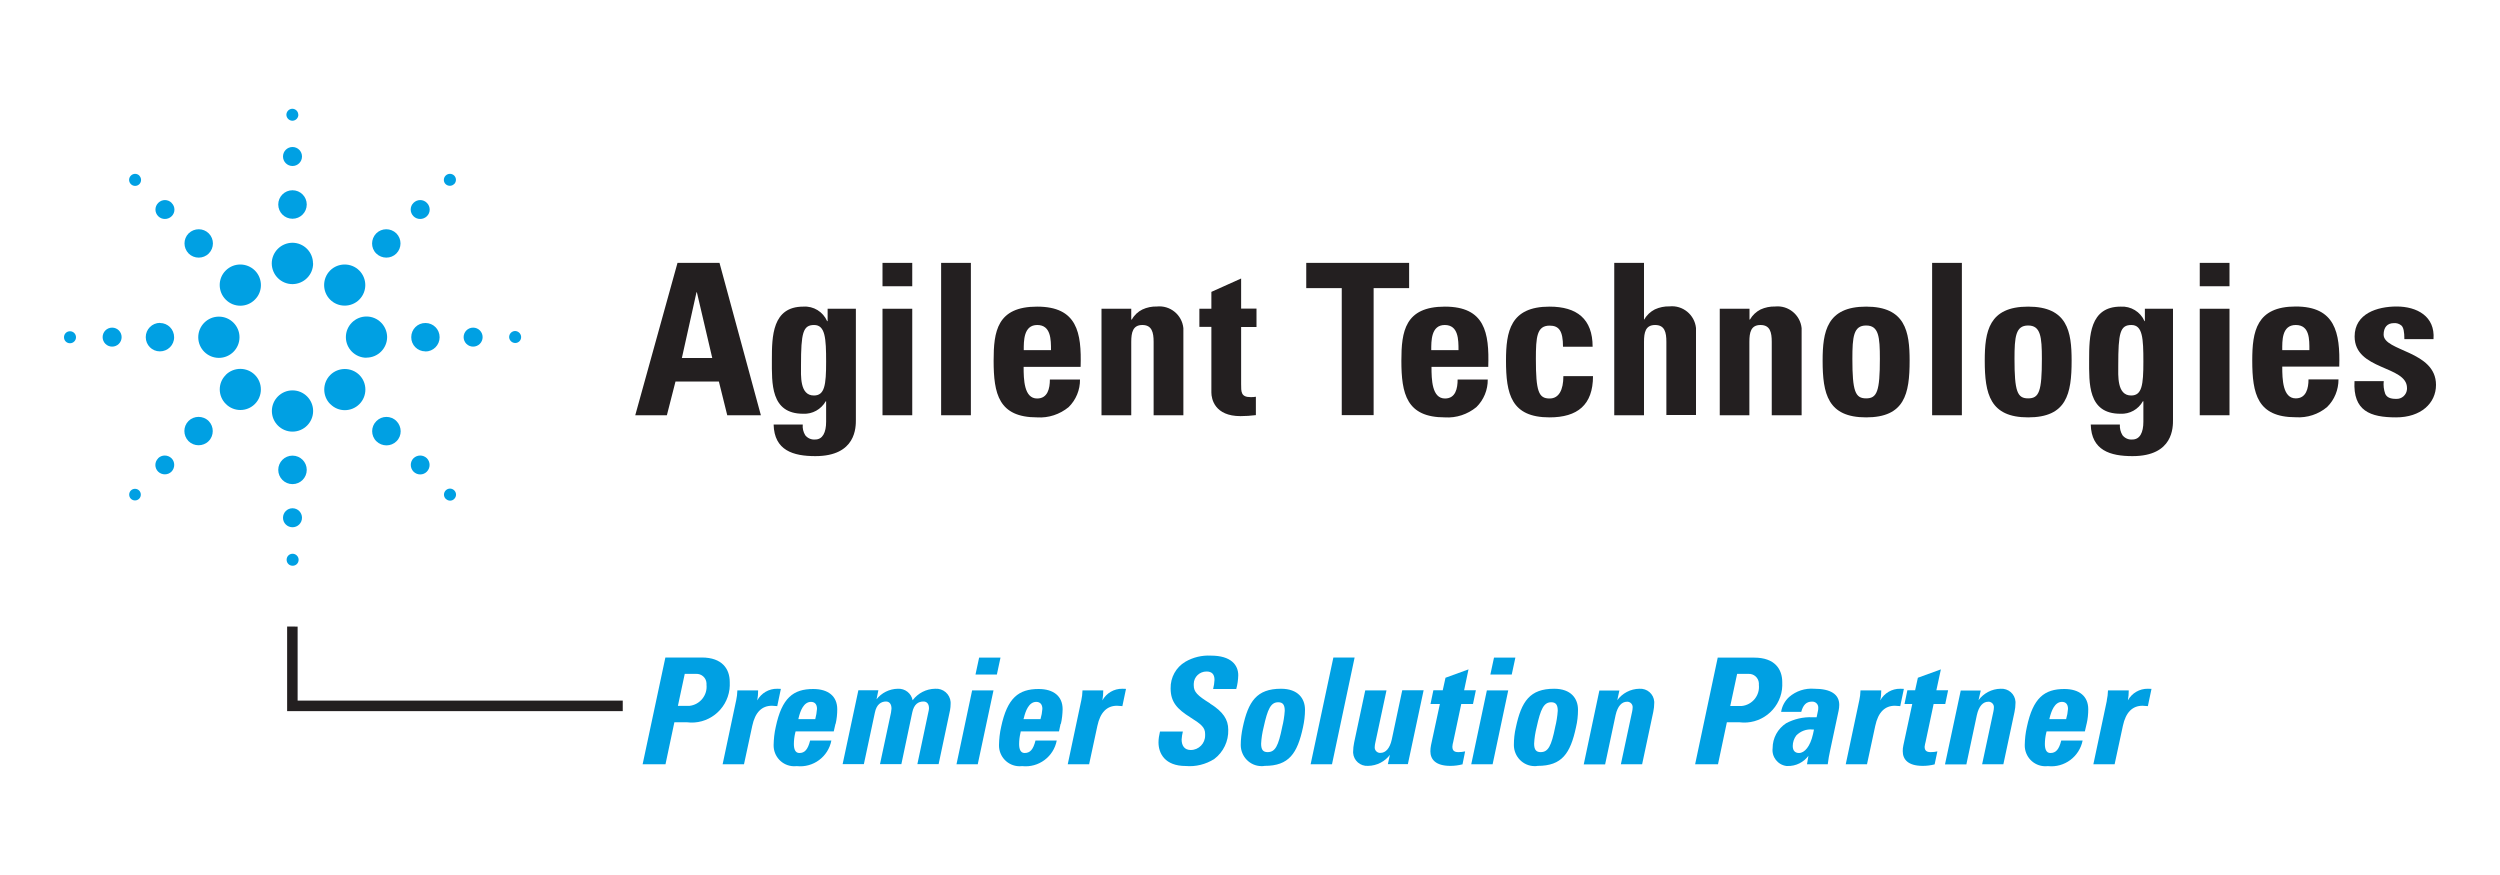 <?xml version="1.0" encoding="UTF-8"?>
<svg id="Layer_1" data-name="Layer 1" xmlns="http://www.w3.org/2000/svg" viewBox="0 0 200 70">
  <defs>
    <style>
      .cls-1 {
        fill: none;
      }

      .cls-1, .cls-2, .cls-3 {
        stroke-width: 0px;
      }

      .cls-2 {
        fill: #00a0e3;
      }

      .cls-3 {
        fill: #231f20;
      }
    </style>
  </defs>
  <g id="Group_242" data-name="Group 242">
    <g id="Group_175" data-name="Group 175">
      <g id="Group_174" data-name="Group 174">
        <g id="Group_173" data-name="Group 173">
          <g id="Group_172" data-name="Group 172">
            <path id="Path_275" data-name="Path 275" class="cls-2" d="M138.42,56.48l.55-2.57h.89c.44-.03.82.3.85.74,0,.04,0,.09,0,.14.09.85-.53,1.6-1.37,1.69-.04,0-.07,0-.11,0h-.8ZM137.42,52.6l-1.81,8.54h1.83l.71-3.36h.99c1.67.22,3.2-.96,3.42-2.63.02-.19.03-.39.02-.58,0-1.03-.59-1.96-2.24-1.96h-2.9Z"/>
            <path id="Path_276" data-name="Path 276" class="cls-2" d="M145.12,58.35l-.08.38c-.22.98-.67,1.51-1.12,1.51-.29,0-.5-.16-.5-.56,0-.3.1-.6.28-.84.34-.35.82-.53,1.3-.48h.12ZM144.68,60.42s-.08.45-.12.72h1.66c.05-.38.11-.77.2-1.15l.67-3.14c.03-.15.05-.31.05-.46,0-.85-.69-1.29-2-1.29-.73-.06-1.46.18-2.01.66-.34.31-.57.73-.64,1.19h1.61c.15-.56.41-.82.85-.82.26-.02.49.17.51.43,0,.02,0,.05,0,.07,0,.07,0,.15-.02.22l-.11.53h-.36c-.72-.03-1.44.14-2.08.48-.67.44-1.08,1.18-1.08,1.99-.09.7.41,1.34,1.11,1.43.03,0,.05,0,.08,0,.67.02,1.31-.3,1.7-.85h0Z"/>
            <path id="Path_277" data-name="Path 277" class="cls-2" d="M148.74,56.05c.06-.27.09-.54.1-.82h1.66c0,.27-.02.54-.08.8.32-.58.93-.94,1.6-.93.05,0,.24.01.29.01l-.29,1.38c-.2-.01-.37-.03-.43-.03-.8,0-1.34.52-1.57,1.61l-.66,3.07h-1.7l1.08-5.1Z"/>
            <path id="Path_278" data-name="Path 278" class="cls-2" d="M154.77,61.15c-.31.08-.63.12-.95.12-1.18,0-1.6-.52-1.6-1.17,0-.16.01-.32.05-.48l.71-3.3h-.62l.23-1.1h.62l.22-1,1.84-.67-.36,1.67h.94l-.23,1.1h-.93l-.64,3.02c-.04.13-.06.26-.08.4,0,.32.17.43.49.43.18,0,.36-.02.53-.06l-.22,1.04Z"/>
            <path id="Path_279" data-name="Path 279" class="cls-2" d="M158.27,56.03c.41-.57,1.07-.92,1.78-.93.62-.04,1.15.42,1.19,1.04,0,.03,0,.05,0,.08,0,.25-.03.5-.08.74l-.89,4.18h-1.7l.9-4.21c.02-.1.04-.2.04-.3.03-.24-.13-.45-.37-.49-.03,0-.06,0-.09,0-.4,0-.74.34-.9,1.06l-.84,3.95h-1.71l1.26-5.91h1.6l-.18.79Z"/>
            <path id="Path_280" data-name="Path 280" class="cls-2" d="M163.95,57.53l.02-.1c.14-.55.4-1.28.99-1.28.29,0,.48.18.48.56-.02.28-.07.55-.15.82h-1.35ZM166.93,57.91c.09-.38.13-.78.13-1.17,0-1.05-.73-1.62-1.91-1.62-1.6,0-2.51.71-3,3.04-.11.47-.16.95-.17,1.44-.02.92.7,1.68,1.62,1.7.08,0,.16,0,.24-.01,1.31.14,2.51-.75,2.77-2.05h-1.71c-.18.72-.43,1-.87,1-.33,0-.44-.31-.44-.72,0-.3.04-.61.11-.9l.03-.11h3.06l.14-.61Z"/>
            <path id="Path_281" data-name="Path 281" class="cls-2" d="M168.54,56.05c.06-.27.09-.54.1-.82h1.66c0,.27-.02.54-.07.8.32-.58.93-.94,1.6-.93.05,0,.24.01.29.01l-.29,1.38c-.2-.01-.36-.03-.43-.03-.8,0-1.34.52-1.57,1.61l-.66,3.07h-1.7l1.08-5.1Z"/>
          </g>
          <path id="Path_282" data-name="Path 282" class="cls-2" d="M54.23,56.48l.55-2.57h.89c.44-.03.82.3.85.74,0,.04,0,.09,0,.13.09.84-.53,1.6-1.37,1.69-.04,0-.08,0-.11,0h-.8ZM53.23,52.6l-1.82,8.54h1.83l.71-3.36h.99c1.67.22,3.2-.96,3.42-2.64.02-.19.03-.39.02-.58,0-1.03-.59-1.96-2.24-1.96h-2.9Z"/>
          <path id="Path_283" data-name="Path 283" class="cls-2" d="M58.89,56.05c.06-.27.09-.54.1-.82h1.66c0,.27-.02.54-.07.8.32-.58.93-.94,1.6-.93.05,0,.24.01.29.01l-.29,1.38c-.2-.01-.36-.03-.43-.03-.8,0-1.34.52-1.57,1.61l-.66,3.07h-1.71l1.08-5.1Z"/>
          <path id="Path_284" data-name="Path 284" class="cls-2" d="M63.87,57.53l.02-.1c.13-.55.4-1.28.99-1.28.29,0,.48.18.48.56-.02.28-.07.55-.14.82h-1.35ZM66.85,57.91c.09-.38.13-.78.13-1.17,0-1.05-.73-1.62-1.92-1.62-1.6,0-2.51.71-3,3.04-.11.47-.16.96-.17,1.44-.02.92.7,1.68,1.62,1.7.08,0,.16,0,.24-.01,1.31.14,2.51-.75,2.76-2.05h-1.7c-.18.72-.43,1-.86,1-.33,0-.44-.31-.44-.72,0-.3.04-.61.11-.9l.03-.11h3.05l.14-.61Z"/>
          <path id="Path_285" data-name="Path 285" class="cls-2" d="M70.1,55.97c.41-.54,1.05-.86,1.73-.87.57-.03,1.07.36,1.18.92.43-.57,1.09-.91,1.8-.92.64-.05,1.19.43,1.24,1.06,0,.05,0,.1,0,.15,0,.18-.02.35-.05.52l-.91,4.3h-1.7l.88-4.16c.03-.1.04-.2.05-.3,0-.36-.17-.55-.44-.55-.4,0-.76.2-.9.88l-.87,4.13h-1.71l.88-4.12c.02-.11.03-.21.04-.32,0-.38-.18-.57-.44-.57-.39,0-.76.23-.89.89l-.88,4.12h-1.7l1.26-5.91h1.6l-.15.74Z"/>
          <path id="Path_286" data-name="Path 286" class="cls-2" d="M79.74,53.96h-1.7l.29-1.35h1.71l-.29,1.35ZM78.22,61.14h-1.7l1.25-5.91h1.71l-1.26,5.91Z"/>
          <path id="Path_287" data-name="Path 287" class="cls-2" d="M81.88,57.53l.03-.1c.13-.55.4-1.28.99-1.28.29,0,.49.18.49.56-.02.28-.07.55-.15.82h-1.35ZM84.87,57.91c.09-.38.13-.78.14-1.17,0-1.05-.73-1.62-1.92-1.62-1.6,0-2.51.71-3,3.04-.11.47-.16.96-.17,1.44-.02.92.7,1.68,1.62,1.7.08,0,.16,0,.24-.01,1.31.14,2.51-.75,2.76-2.05h-1.7c-.18.72-.43,1-.87,1-.33,0-.44-.31-.44-.72,0-.3.04-.61.11-.9l.02-.11h3.06l.13-.61Z"/>
          <path id="Path_288" data-name="Path 288" class="cls-2" d="M86.5,56.05c.06-.27.09-.54.1-.82h1.66c0,.27-.02.54-.07.8.32-.58.93-.94,1.6-.93.05,0,.24.01.29.01l-.29,1.38c-.2-.01-.36-.03-.43-.03-.8,0-1.34.52-1.57,1.61l-.66,3.07h-1.71l1.08-5.1Z"/>
          <path id="Path_289" data-name="Path 289" class="cls-2" d="M96.8,56.28c1.05.66,1.46,1.28,1.46,2.1.03.91-.39,1.79-1.12,2.34-.68.43-1.48.63-2.28.56-1.66,0-2.18-1-2.18-1.89,0-.29.05-.58.12-.87h1.83c-.05.21-.09.42-.1.64,0,.51.24.84.73.84.64,0,1.16-.53,1.15-1.17,0-.04,0-.07,0-.11,0-.52-.29-.77-1.18-1.33-1.05-.66-1.58-1.22-1.58-2.32-.02-.87.43-1.69,1.18-2.13.62-.36,1.33-.53,2.05-.49,1.6,0,2.18.75,2.18,1.57-.01.37-.06.74-.16,1.1h-1.85c.06-.24.1-.49.11-.73,0-.46-.22-.67-.64-.67-.55,0-1.01.43-1.02.98,0,.04,0,.08,0,.13,0,.54.31.82,1.3,1.44Z"/>
          <path id="Path_290" data-name="Path 290" class="cls-2" d="M102.57,58.19c-.3,1.46-.54,1.98-1.16,1.98-.37,0-.52-.2-.52-.67.02-.44.09-.88.2-1.32.32-1.46.57-2,1.17-2,.37,0,.52.21.52.68-.03.44-.1.89-.21,1.32ZM104.24,58.18c.1-.46.16-.93.16-1.4,0-.89-.55-1.68-1.92-1.68-1.94,0-2.62,1.01-3.06,3.09-.1.46-.16.94-.16,1.41,0,.92.73,1.68,1.65,1.69.09,0,.18,0,.27-.02,1.94,0,2.61-1,3.06-3.09h0Z"/>
          <path id="Path_291" data-name="Path 291" class="cls-2" d="M106.56,61.14h-1.71l1.82-8.54h1.7l-1.81,8.54Z"/>
          <path id="Path_292" data-name="Path 292" class="cls-2" d="M111.22,60.35c-.41.57-1.07.91-1.78.92-.62.04-1.15-.43-1.19-1.04,0-.02,0-.05,0-.08,0-.25.03-.5.08-.74l.89-4.18h1.7l-.9,4.21c-.02.1-.04.2-.04.3-.03.24.13.45.37.49.03,0,.06,0,.09,0,.4,0,.74-.34.9-1.06l.84-3.95h1.71l-1.26,5.91h-1.6l.17-.79Z"/>
          <path id="Path_293" data-name="Path 293" class="cls-2" d="M116.98,61.15c-.31.08-.63.12-.95.12-1.18,0-1.6-.52-1.6-1.17,0-.16.02-.32.05-.48l.71-3.3h-.75l.23-1.1h.75l.22-1,1.84-.67-.35,1.67h.94l-.23,1.1h-.94l-.64,3.02c-.04.13-.06.26-.07.4,0,.32.17.43.48.43.18,0,.36-.02.54-.06l-.21,1.04Z"/>
          <path id="Path_294" data-name="Path 294" class="cls-2" d="M120.93,53.96h-1.7l.29-1.35h1.71l-.29,1.35ZM119.41,61.14h-1.71l1.25-5.91h1.71l-1.25,5.91Z"/>
          <path id="Path_295" data-name="Path 295" class="cls-2" d="M124.41,58.19c-.3,1.46-.54,1.98-1.16,1.98-.36,0-.52-.2-.52-.67.02-.44.09-.88.2-1.32.32-1.46.57-2,1.17-2,.37,0,.52.21.52.68-.03.44-.1.89-.21,1.32ZM126.08,58.18c.11-.46.16-.93.16-1.4,0-.89-.55-1.68-1.91-1.68-1.94,0-2.62,1.01-3.06,3.09-.11.46-.16.94-.16,1.41,0,.92.73,1.68,1.65,1.69.09,0,.17,0,.26-.02,1.94,0,2.61-1,3.06-3.09h0Z"/>
          <path id="Path_296" data-name="Path 296" class="cls-2" d="M129.37,56.03c.41-.57,1.07-.92,1.78-.93.62-.04,1.15.42,1.19,1.04,0,.03,0,.05,0,.08,0,.25-.03.5-.08.74l-.89,4.18h-1.7l.9-4.21c.02-.1.04-.2.04-.3.03-.24-.13-.45-.37-.49-.03,0-.06,0-.09,0-.4,0-.74.34-.9,1.06l-.84,3.95h-1.71l1.25-5.91h1.6l-.17.79Z"/>
        </g>
      </g>
    </g>
    <g id="Group_177" data-name="Group 177">
      <path id="Path_297" data-name="Path 297" class="cls-3" d="M56.98,28.64h-2.43l1.17-5.26h.03l1.23,5.26ZM53.35,33.22l.69-2.7h3.47l.67,2.7h2.69l-3.31-12.19h-3.36l-3.38,12.19h2.51"/>
      <path id="Path_298" data-name="Path 298" class="cls-3" d="M64.08,29.22c0-2.6.16-3.22,1.05-3.22s.96,1.06.96,2.94-.12,2.7-.98,2.7c-1.15,0-1.03-1.62-1.03-2.41ZM66.21,24.7v.99h-.04c-.33-.75-1.09-1.22-1.91-1.16-2.48,0-2.51,2.38-2.51,4.25s-.12,4.32,2.5,4.32c.74.04,1.44-.35,1.81-1h.03v1.64c0,.86-.28,1.42-.87,1.42-.31.03-.61-.1-.8-.34-.16-.26-.23-.56-.2-.86h-2.33c.05,2.08,1.57,2.53,3.34,2.53,3.27,0,3.24-2.33,3.24-2.92v-8.87h-2.26"/>
      <path id="Path_299" data-name="Path 299" class="cls-3" d="M72.98,24.7v8.52h-2.38v-8.52h2.38ZM72.98,21.03v1.87h-2.38v-1.87h2.38Z"/>
      <rect id="Rectangle_31" data-name="Rectangle 31" class="cls-3" x="75.29" y="21.03" width="2.38" height="12.19"/>
      <path id="Path_300" data-name="Path 300" class="cls-3" d="M81.9,28.01c0-.73-.02-2.01,1.08-2.01s1.1,1.18,1.1,2.01h-2.18ZM86.45,29.34c.08-2.73-.27-4.81-3.48-4.81s-3.48,1.99-3.48,4.32c0,2.66.4,4.54,3.48,4.54.91.06,1.81-.24,2.52-.82.59-.58.92-1.38.91-2.21h-2.41c0,.71-.17,1.52-1.02,1.52-1.05,0-1.08-1.52-1.08-2.53h4.55"/>
      <path id="Path_301" data-name="Path 301" class="cls-3" d="M90.52,25.56h.03c.19-.35.49-.63.84-.8.36-.17.76-.25,1.16-.24,1.06-.11,2.01.66,2.12,1.73,0,.04,0,.09,0,.13v6.84h-2.38v-5.87c0-.76-.14-1.35-.9-1.35s-.89.59-.89,1.35v5.87h-2.38v-8.52h2.38v.86"/>
      <path id="Path_302" data-name="Path 302" class="cls-3" d="M95.95,24.7h.96v-1.35l2.38-1.07v2.41h1.23v1.47h-1.23v4.55c0,.64-.02,1.06.76,1.06.14,0,.28,0,.42-.03v1.47c-.41.05-.82.08-1.23.08-2.06,0-2.33-1.37-2.33-1.89v-5.25h-.96v-1.47"/>
      <path id="Path_303" data-name="Path 303" class="cls-3" d="M112.73,21.03v2.02h-2.84v10.16h-2.55v-10.16h-2.84v-2.02h8.23"/>
      <path id="Path_304" data-name="Path 304" class="cls-3" d="M114.5,28.01c0-.73-.02-2.01,1.08-2.01s1.1,1.18,1.1,2.01h-2.18ZM119.06,29.34c.09-2.73-.27-4.81-3.47-4.81s-3.48,1.99-3.48,4.32c0,2.66.41,4.54,3.48,4.54.91.06,1.81-.24,2.52-.82.59-.58.92-1.38.91-2.21h-2.41c0,.71-.16,1.52-1.01,1.52-1.05,0-1.08-1.52-1.08-2.53h4.55"/>
      <path id="Path_305" data-name="Path 305" class="cls-3" d="M125.04,27.74c0-1.27-.32-1.69-1.07-1.69-1.02,0-1.1.9-1.1,2.67,0,2.6.22,3.16,1.1,3.16.74,0,1.1-.68,1.1-1.79h2.37c0,2.31-1.25,3.3-3.48,3.3-3.07,0-3.48-1.87-3.48-4.54,0-2.33.34-4.32,3.48-4.32,2.19,0,3.45.98,3.45,3.21h-2.38"/>
      <path id="Path_306" data-name="Path 306" class="cls-3" d="M133.31,33.22v-5.87c0-.76-.13-1.35-.9-1.35s-.89.59-.89,1.35v5.87h-2.38v-12.19h2.38v4.52h.03c.19-.35.49-.62.84-.8.37-.17.77-.25,1.17-.24,1.06-.11,2.01.67,2.12,1.73,0,.04,0,.08,0,.13v6.83h-2.38"/>
      <path id="Path_307" data-name="Path 307" class="cls-3" d="M139.96,25.56h.04c.19-.34.49-.62.84-.8.37-.17.77-.25,1.17-.24,1.06-.11,2.01.67,2.12,1.73,0,.04,0,.09,0,.13v6.84h-2.39v-5.87c0-.76-.13-1.35-.9-1.35s-.89.59-.89,1.35v5.87h-2.37v-8.52h2.38v.86"/>
      <path id="Path_308" data-name="Path 308" class="cls-3" d="M149.29,31.87c-.87,0-1.1-.56-1.1-3.16,0-1.77.09-2.67,1.1-2.67s1.1.9,1.1,2.67c0,2.6-.23,3.16-1.1,3.16ZM149.29,33.39c3.08,0,3.48-1.87,3.48-4.54,0-2.33-.34-4.32-3.48-4.32s-3.48,1.99-3.48,4.32c0,2.66.41,4.54,3.48,4.54"/>
      <rect id="Rectangle_32" data-name="Rectangle 32" class="cls-3" x="154.57" y="21.03" width="2.38" height="12.19"/>
      <path id="Path_309" data-name="Path 309" class="cls-3" d="M162.25,31.87c-.87,0-1.09-.56-1.09-3.16,0-1.77.09-2.67,1.09-2.67s1.1.9,1.1,2.67c0,2.6-.22,3.16-1.1,3.16ZM162.25,33.39c3.08,0,3.48-1.87,3.48-4.54,0-2.33-.33-4.32-3.48-4.32s-3.47,1.99-3.47,4.32c0,2.66.41,4.54,3.47,4.54"/>
      <path id="Path_310" data-name="Path 310" class="cls-3" d="M169.46,29.22c0-2.6.15-3.22,1.05-3.22s.96,1.06.96,2.94-.12,2.7-.98,2.7c-1.15,0-1.03-1.62-1.03-2.41ZM171.59,24.7v.99h-.03c-.33-.75-1.09-1.21-1.91-1.16-2.48,0-2.52,2.38-2.52,4.25s-.12,4.32,2.5,4.32c.74.04,1.44-.35,1.8-1h.04v1.64c0,.86-.28,1.42-.88,1.42-.3.03-.6-.1-.79-.34-.16-.26-.23-.56-.21-.86h-2.33c.05,2.08,1.57,2.53,3.34,2.53,3.28,0,3.24-2.33,3.24-2.92v-8.87h-2.26"/>
      <path id="Path_311" data-name="Path 311" class="cls-3" d="M178.36,24.7v8.52h-2.38v-8.52h2.38ZM178.36,21.03v1.87h-2.38v-1.87h2.38Z"/>
      <path id="Path_312" data-name="Path 312" class="cls-3" d="M184.75,28.01c0-.83.04-2.01-1.09-2.01s-1.08,1.28-1.08,2.01h2.18ZM182.58,29.34c0,1.01.04,2.53,1.08,2.53.84,0,1.02-.81,1.02-1.52h2.4c0,.83-.32,1.63-.91,2.21-.7.59-1.6.88-2.51.82-3.07,0-3.48-1.87-3.48-4.54,0-2.33.33-4.32,3.48-4.32s3.56,2.08,3.48,4.81h-4.56"/>
      <path id="Path_313" data-name="Path 313" class="cls-3" d="M190.7,30.48c-.04.35,0,.7.12,1.03.13.27.38.4.86.4.46.03.85-.32.88-.78,0-.03,0-.06,0-.09,0-1.81-4.19-1.4-4.19-4.12,0-1.84,1.82-2.4,3.36-2.4,1.62,0,3.09.78,2.95,2.61h-2.33c0-.59-.07-.94-.24-1.09-.17-.14-.38-.21-.6-.19-.53,0-.82.34-.82.92,0,1.35,4.19,1.28,4.19,4.02,0,1.48-1.22,2.6-3.19,2.6-2.08,0-3.46-.52-3.33-2.9h2.33"/>
      <path id="Path_314" data-name="Path 314" class="cls-3" d="M23.61,50.12h-.64v6.77h26.85v-.84h-26.01v-5.92h-.21"/>
      <g id="Group_176" data-name="Group 176">
        <path id="Path_315" data-name="Path 315" class="cls-2" d="M25.05,21.07c0,.91-.73,1.65-1.65,1.66-.91,0-1.65-.73-1.66-1.65,0-.91.73-1.65,1.65-1.66h0c.91,0,1.65.74,1.65,1.65"/>
        <path id="Path_316" data-name="Path 316" class="cls-2" d="M24.54,16.36c0,.63-.51,1.14-1.14,1.14-.63,0-1.14-.51-1.14-1.14,0-.63.51-1.14,1.14-1.14h0c.63,0,1.14.51,1.14,1.14"/>
        <path id="Path_317" data-name="Path 317" class="cls-2" d="M24.16,12.52c0,.42-.34.76-.76.76-.42,0-.76-.34-.76-.76,0-.42.34-.76.76-.76h0c.42,0,.76.34.76.76"/>
        <path id="Path_318" data-name="Path 318" class="cls-2" d="M23.87,9.17c0,.27-.21.48-.47.49-.26,0-.48-.21-.49-.47,0-.27.21-.48.47-.49h0c.26,0,.48.21.48.47"/>
        <path id="Path_319" data-name="Path 319" class="cls-2" d="M29.32,28.62c-.91,0-1.65-.74-1.65-1.65s.74-1.65,1.65-1.65c.91,0,1.64.74,1.65,1.64,0,.91-.74,1.65-1.65,1.65"/>
        <path id="Path_320" data-name="Path 320" class="cls-2" d="M34.03,28.11c-.63,0-1.14-.51-1.13-1.14,0-.63.51-1.14,1.14-1.13.63,0,1.13.51,1.13,1.14,0,.63-.51,1.14-1.14,1.14"/>
        <path id="Path_321" data-name="Path 321" class="cls-2" d="M37.85,27.73c-.42,0-.76-.34-.76-.76,0-.42.34-.76.76-.76.42,0,.76.34.76.76,0,.42-.34.76-.76.76h0"/>
        <path id="Path_322" data-name="Path 322" class="cls-2" d="M41.22,27.44c-.26,0-.48-.21-.49-.47,0-.27.21-.48.47-.49.26,0,.48.21.49.47,0,0,0,.01,0,.02,0,.26-.21.47-.47.47h0"/>
        <path id="Path_323" data-name="Path 323" class="cls-2" d="M21.75,32.88c0-.91.74-1.65,1.65-1.65s1.65.74,1.65,1.65c0,.91-.74,1.65-1.65,1.65-.91,0-1.65-.74-1.65-1.65h0"/>
        <path id="Path_324" data-name="Path 324" class="cls-2" d="M22.26,37.59c0-.63.51-1.14,1.14-1.14s1.14.51,1.14,1.14c0,.63-.51,1.14-1.14,1.14h0c-.63,0-1.14-.51-1.14-1.14h0"/>
        <path id="Path_325" data-name="Path 325" class="cls-2" d="M22.64,41.42c0-.42.34-.76.76-.76.42,0,.76.34.76.76,0,.42-.34.76-.76.76-.42,0-.76-.34-.76-.75,0,0,0,0,0,0"/>
        <path id="Path_326" data-name="Path 326" class="cls-2" d="M22.93,44.78c0-.27.21-.48.48-.48.26,0,.48.22.48.48,0,.27-.21.48-.48.48s-.48-.21-.48-.48h0"/>
        <path id="Path_327" data-name="Path 327" class="cls-2" d="M17.51,25.33c.91,0,1.65.74,1.65,1.65,0,.91-.74,1.65-1.65,1.65-.91,0-1.65-.74-1.65-1.65,0-.91.74-1.65,1.65-1.65"/>
        <path id="Path_328" data-name="Path 328" class="cls-2" d="M12.8,25.84c.63,0,1.13.51,1.13,1.14,0,.63-.51,1.13-1.14,1.13-.63,0-1.13-.51-1.13-1.14,0-.63.51-1.14,1.14-1.14"/>
        <path id="Path_329" data-name="Path 329" class="cls-2" d="M8.97,26.21c.42,0,.76.34.76.76s-.34.76-.76.76-.76-.34-.76-.76h0c0-.42.34-.76.76-.76"/>
        <path id="Path_330" data-name="Path 330" class="cls-2" d="M5.6,26.5c.26,0,.48.21.48.48,0,.26-.21.48-.48.48s-.48-.21-.48-.48.21-.48.48-.48h0"/>
        <path id="Path_331" data-name="Path 331" class="cls-2" d="M28.74,23.97c-.64.64-1.69.64-2.33,0s-.64-1.69,0-2.33,1.69-.64,2.33,0h0c.64.64.65,1.68,0,2.33,0,0,0,0,0,0"/>
        <path id="Path_332" data-name="Path 332" class="cls-2" d="M31.71,20.28c-.44.44-1.16.44-1.61,0s-.44-1.16,0-1.61c.44-.44,1.16-.44,1.61,0,.44.45.44,1.16,0,1.61"/>
        <path id="Path_333" data-name="Path 333" class="cls-2" d="M34.15,17.3c-.3.29-.78.29-1.07,0-.3-.3-.3-.78,0-1.07.3-.3.78-.3,1.07,0,.3.3.3.78,0,1.07"/>
        <path id="Path_334" data-name="Path 334" class="cls-2" d="M36.33,14.72c-.18.19-.49.19-.68.01-.19-.18-.19-.49,0-.68s.49-.19.68-.01c0,0,0,0,.01.01.18.19.18.48,0,.67"/>
        <path id="Path_335" data-name="Path 335" class="cls-2" d="M26.42,32.33c-.64-.64-.64-1.69,0-2.33s1.69-.64,2.33,0c.64.64.64,1.69,0,2.33h0c-.64.64-1.68.65-2.32,0,0,0,0,0,0,0"/>
        <path id="Path_336" data-name="Path 336" class="cls-2" d="M30.11,35.3c-.45-.44-.45-1.17,0-1.61.44-.45,1.17-.45,1.61,0s.45,1.17,0,1.61c0,0,0,0,0,0-.44.44-1.16.44-1.61,0"/>
        <path id="Path_337" data-name="Path 337" class="cls-2" d="M33.08,37.73c-.29-.3-.29-.78,0-1.07.3-.29.77-.29,1.07,0,.29.3.29.77,0,1.07-.29.3-.77.3-1.07,0,0,0,0,0,0,0"/>
        <path id="Path_338" data-name="Path 338" class="cls-2" d="M35.66,39.91c-.19-.19-.19-.49,0-.68.19-.19.49-.19.68,0s.19.49,0,.68c0,0,0,0,0,0-.18.19-.48.19-.67,0,0,0,0,0,0,0"/>
        <path id="Path_339" data-name="Path 339" class="cls-2" d="M18.06,29.99c.64-.64,1.69-.64,2.33,0,.64.64.64,1.69,0,2.33-.64.64-1.68.64-2.32,0-.64-.63-.66-1.67-.02-2.31,0,0,.02-.02.02-.02"/>
        <path id="Path_340" data-name="Path 340" class="cls-2" d="M15.08,33.68c.44-.44,1.17-.44,1.61,0,.44.44.44,1.17,0,1.61-.44.44-1.17.44-1.61,0-.44-.45-.44-1.17,0-1.61"/>
        <path id="Path_341" data-name="Path 341" class="cls-2" d="M12.65,36.66c.29-.29.77-.29,1.07,0,.29.29.29.77,0,1.07-.29.29-.77.29-1.07,0-.29-.29-.3-.76,0-1.06,0,0,0,0,0,0"/>
        <path id="Path_342" data-name="Path 342" class="cls-2" d="M10.47,39.24c.18-.18.48-.18.66,0,.18.18.18.48,0,.66s-.48.18-.66,0h0c-.18-.18-.18-.48,0-.66"/>
        <path id="Path_343" data-name="Path 343" class="cls-2" d="M20.39,21.64c.64.64.65,1.69,0,2.33-.64.65-1.69.65-2.33,0-.64-.64-.65-1.69,0-2.33,0,0,0,0,0,0,.64-.64,1.68-.64,2.33,0"/>
        <path id="Path_344" data-name="Path 344" class="cls-2" d="M16.7,18.67c.45.45.44,1.17,0,1.61s-1.17.44-1.61,0c-.44-.45-.44-1.17,0-1.61.45-.44,1.17-.44,1.61,0"/>
        <path id="Path_345" data-name="Path 345" class="cls-2" d="M13.73,16.24c.3.29.3.77,0,1.06,0,0,0,0,0,0-.3.29-.78.29-1.07,0-.3-.3-.3-.77,0-1.07s.77-.3,1.07,0h0"/>
        <path id="Path_346" data-name="Path 346" class="cls-2" d="M11.15,14.06c.18.19.18.48,0,.67-.19.19-.49.19-.68,0s-.19-.49,0-.68.49-.19.68,0c0,0,0,0,0,0"/>
      </g>
    </g>
  </g>
  <rect class="cls-1" width="200" height="70"/>
</svg>